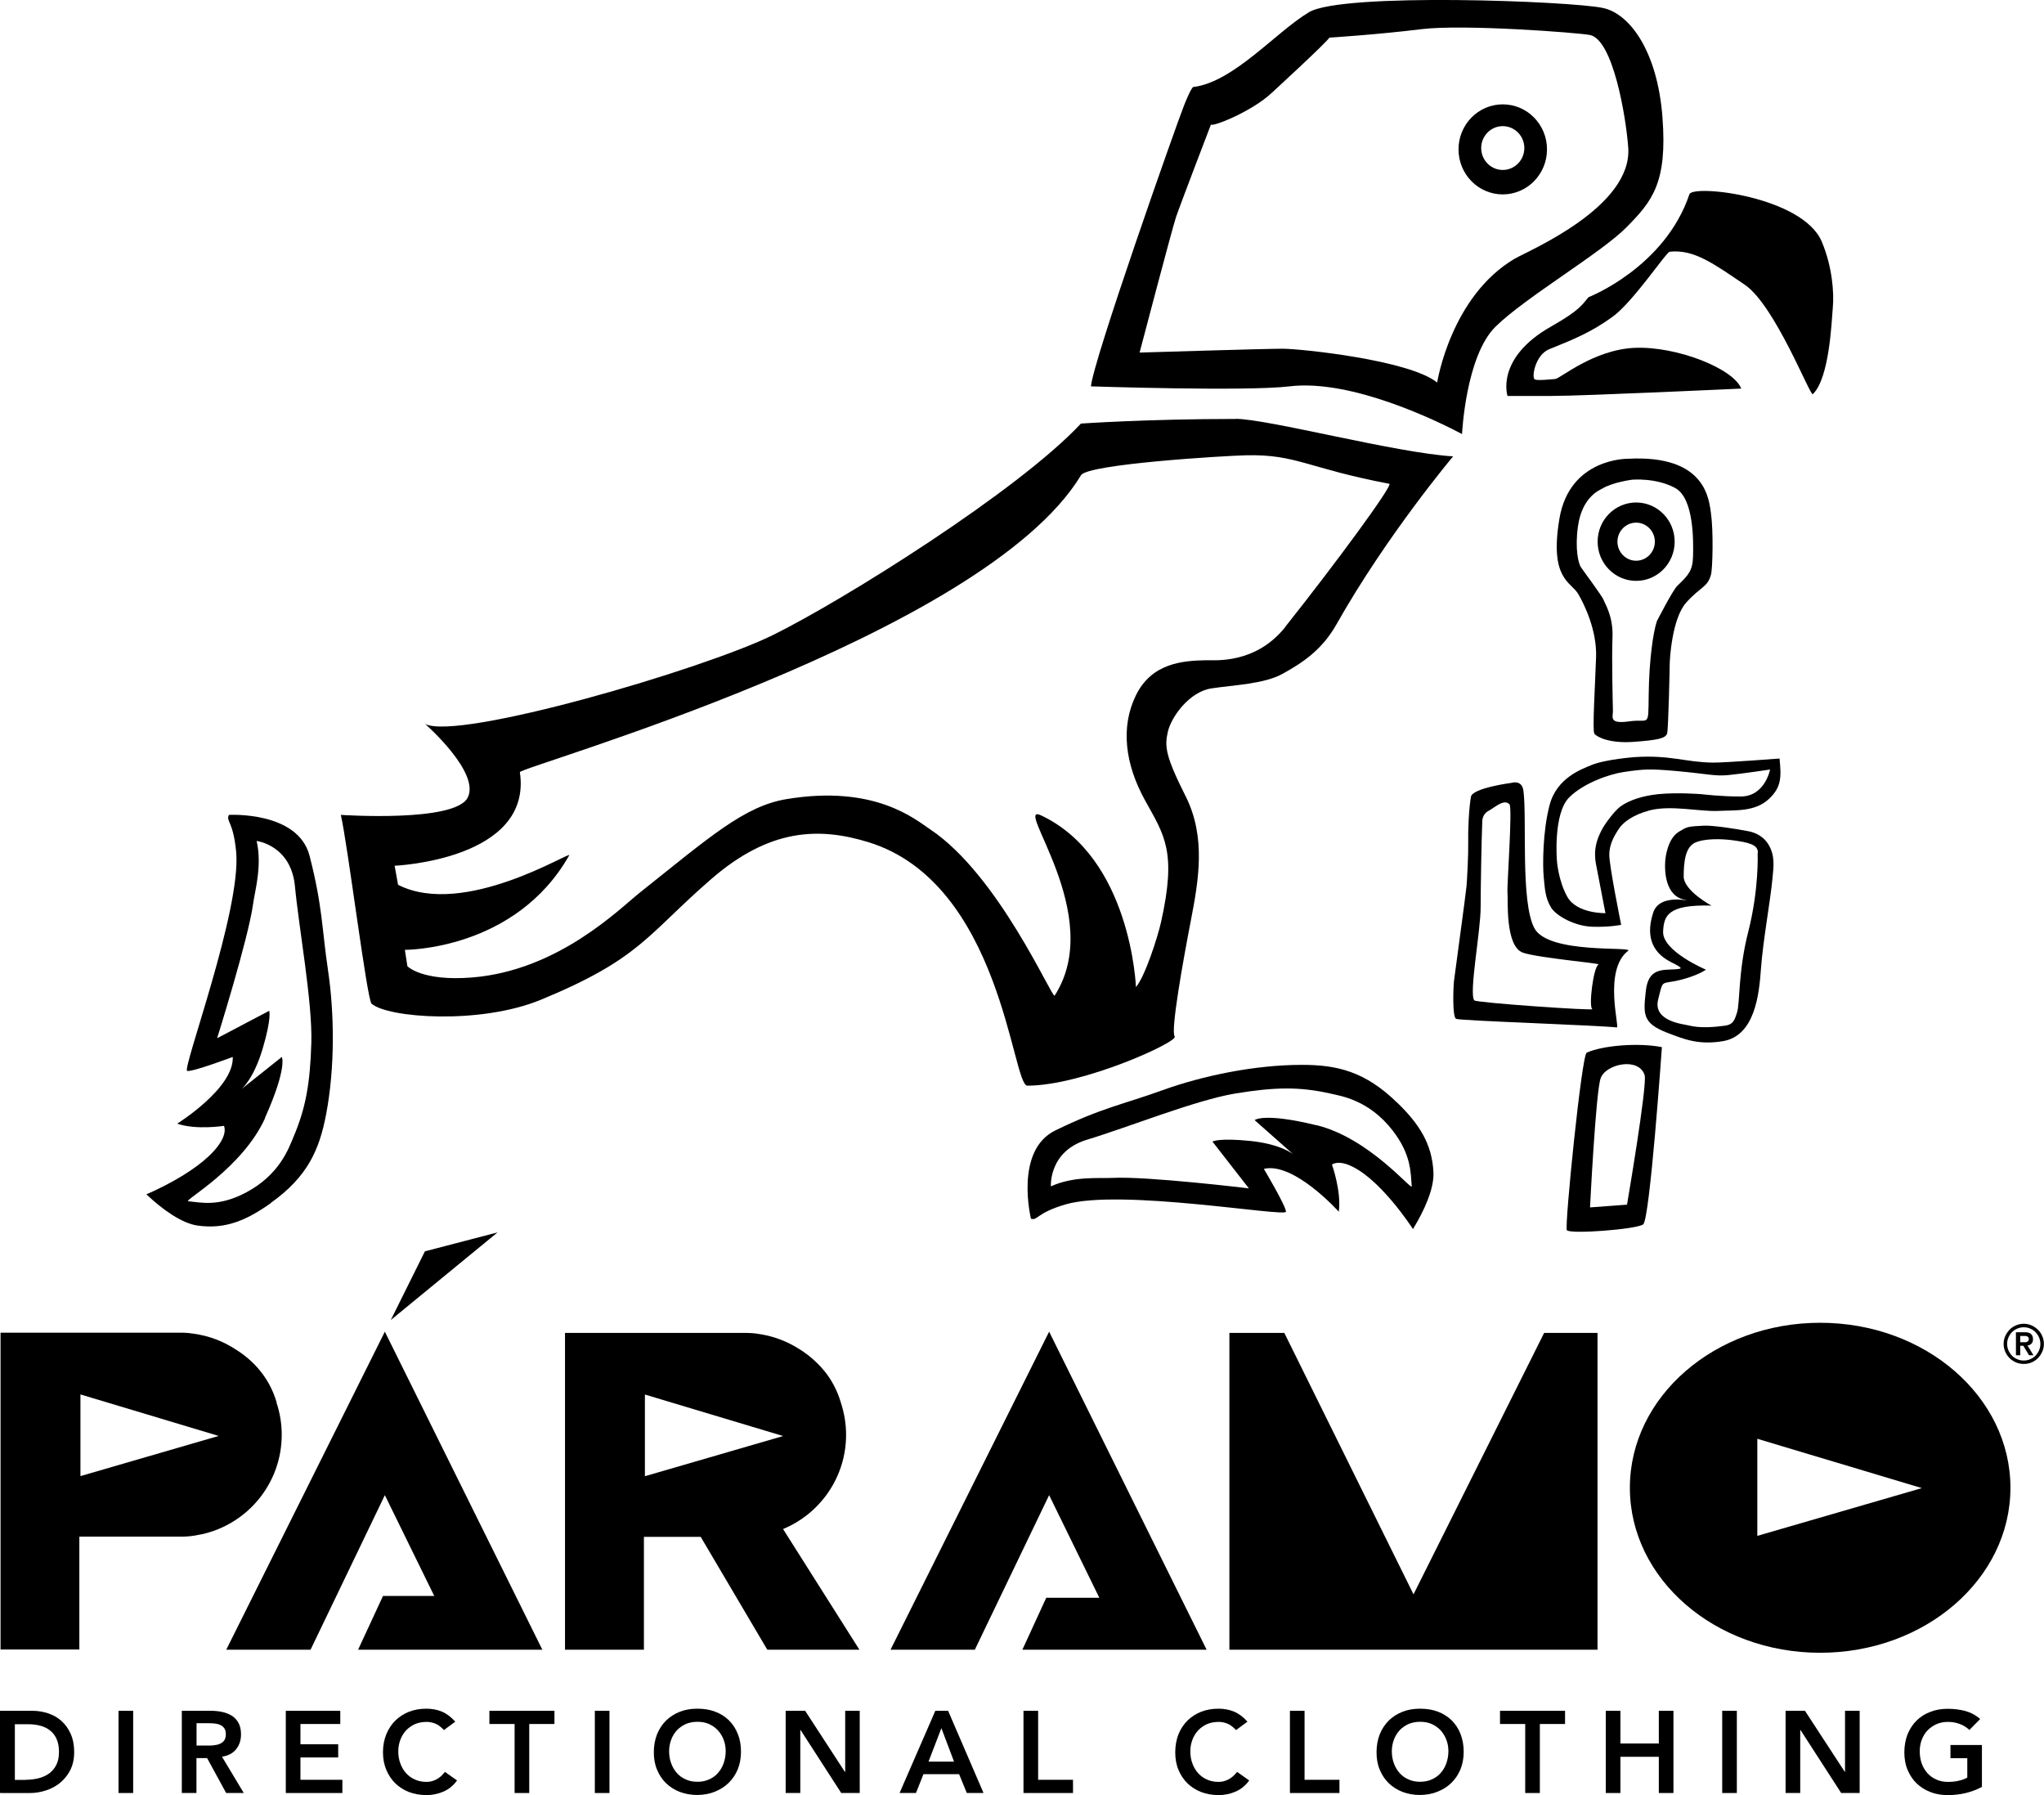 <?xml version="1.0" encoding="UTF-8"?><svg id="Layer_2" xmlns="http://www.w3.org/2000/svg" viewBox="0 0 185.73 163.08"><g id="Layer_1-2"><g><path d="m0,155.42h2.94c.49,0,.97.08,1.43.23.46.15.86.38,1.21.69.35.31.63.7.84,1.17.21.47.32,1.02.32,1.65s-.12,1.19-.36,1.66c-.24.47-.56.85-.94,1.16-.38.31-.81.53-1.28.68-.47.15-.93.23-1.38.23H0v-7.47Zm2.32,6.27c.41,0,.81-.05,1.18-.14.37-.09.69-.24.97-.44.27-.2.49-.46.65-.78.16-.32.24-.71.24-1.17s-.07-.84-.21-1.16c-.14-.32-.33-.58-.59-.78-.25-.2-.54-.35-.88-.44s-.72-.14-1.12-.14h-1.21v5.06h.99Z"/><rect x="10.77" y="155.42" width="1.33" height="7.47"/><path d="m16.53,155.42h2.59c.36,0,.71.03,1.04.1.33.07.63.18.89.34.26.16.47.38.62.66.15.27.23.62.23,1.04,0,.54-.15.99-.45,1.36-.3.37-.73.59-1.28.67l1.98,3.3h-1.6l-1.73-3.17h-.97v3.17h-1.33v-7.47Zm2.36,3.16c.19,0,.38,0,.57-.03.19-.02.36-.06.52-.13.16-.07.29-.17.39-.3.1-.14.15-.33.15-.58,0-.22-.04-.39-.14-.53-.09-.13-.21-.23-.36-.3-.15-.07-.31-.11-.49-.13-.18-.02-.35-.03-.52-.03h-1.15v2.03h1.03Z"/><polygon points="25.97 155.42 30.92 155.42 30.92 156.62 27.3 156.62 27.3 158.46 30.73 158.46 30.73 159.66 27.3 159.66 27.3 161.69 31.11 161.69 31.11 162.89 25.97 162.89 25.97 155.42"/><path d="m40.34,157.17c-.27-.29-.54-.49-.8-.59-.26-.1-.51-.15-.78-.15-.39,0-.74.07-1.05.2-.31.14-.58.33-.81.57-.22.24-.4.53-.52.85-.12.32-.19.67-.19,1.05,0,.4.06.77.19,1.11.12.34.3.63.52.88.23.25.49.44.81.58.31.14.66.21,1.05.21.3,0,.6-.07.88-.22.28-.14.55-.37.79-.69l1.1.78c-.34.47-.75.8-1.23,1.01-.49.21-1,.32-1.55.32-.58,0-1.11-.1-1.59-.28-.48-.19-.89-.45-1.24-.79-.35-.34-.62-.75-.82-1.23-.2-.48-.3-1.01-.3-1.59s.1-1.14.3-1.63c.2-.49.47-.9.82-1.25.35-.34.76-.61,1.24-.8.48-.19,1.01-.28,1.59-.28.51,0,.98.09,1.41.27.43.18.83.49,1.21.91l-1.03.76Z"/><polygon points="46.76 156.62 44.47 156.62 44.47 155.42 50.38 155.42 50.38 156.62 48.09 156.62 48.09 162.89 46.76 162.89 46.76 156.62"/><rect x="54.05" y="155.42" width="1.33" height="7.47"/><path d="m59.41,159.19c0-.6.1-1.14.29-1.63.2-.49.47-.9.82-1.25.35-.34.76-.61,1.25-.8.48-.19,1.01-.28,1.59-.28.59,0,1.12.08,1.6.26.49.18.9.44,1.26.78.35.35.63.76.82,1.25.2.49.29,1.03.29,1.62s-.1,1.12-.29,1.59c-.2.48-.47.89-.82,1.23-.35.35-.77.61-1.26.81-.49.2-1.02.29-1.6.3-.58,0-1.1-.1-1.59-.28-.48-.19-.9-.45-1.25-.79-.35-.34-.62-.75-.82-1.23-.2-.48-.29-1.01-.29-1.59m1.39-.09c0,.4.06.77.19,1.11.12.34.3.63.52.88.22.25.49.44.81.58.31.14.66.21,1.05.21s.74-.07,1.05-.21c.32-.14.59-.33.81-.58.22-.25.4-.54.52-.88.12-.34.19-.71.19-1.11,0-.37-.06-.72-.19-1.05-.12-.32-.3-.6-.52-.85-.23-.24-.5-.43-.81-.57-.31-.14-.67-.2-1.05-.2s-.74.07-1.05.2c-.31.14-.58.33-.81.57-.22.24-.4.53-.52.85-.12.32-.19.67-.19,1.05"/><polygon points="71.39 155.42 73.16 155.42 76.77 160.97 76.8 160.97 76.8 155.42 78.12 155.42 78.12 162.89 76.44 162.89 72.74 157.16 72.72 157.16 72.72 162.89 71.39 162.89 71.39 155.42"/><path d="m85,155.42h1.15l3.22,7.47h-1.52l-.7-1.71h-3.24l-.68,1.71h-1.49l3.25-7.47Zm1.69,4.62l-1.15-3.04-1.17,3.04h2.32Z"/><polygon points="93 155.42 94.33 155.42 94.33 161.69 97.5 161.69 97.5 162.89 93 162.89 93 155.42"/><path d="m112.31,157.17c-.27-.29-.54-.49-.8-.59-.26-.1-.51-.15-.78-.15-.39,0-.74.07-1.05.2-.31.14-.58.33-.81.57-.22.24-.4.53-.52.85-.12.32-.19.67-.19,1.05,0,.4.06.77.19,1.11.12.34.3.63.52.88.23.25.49.44.81.58.31.14.66.21,1.05.21.3,0,.6-.07.88-.22.29-.14.55-.37.8-.69l1.1.78c-.34.47-.75.8-1.23,1.01-.49.21-1,.32-1.55.32-.58,0-1.11-.1-1.59-.28-.48-.19-.89-.45-1.24-.79-.35-.34-.62-.75-.82-1.23-.2-.48-.29-1.01-.29-1.59s.1-1.14.29-1.63c.2-.49.47-.9.82-1.25.35-.34.76-.61,1.24-.8.48-.19,1.01-.28,1.59-.28.5,0,.98.09,1.41.27.43.18.84.49,1.21.91l-1.03.76Z"/><polygon points="117.21 155.42 118.54 155.42 118.54 161.69 121.71 161.69 121.71 162.89 117.21 162.89 117.21 155.42"/><path d="m125.08,159.19c0-.6.1-1.14.29-1.63.2-.49.47-.9.82-1.25.35-.34.76-.61,1.25-.8.48-.19,1.01-.28,1.59-.28.58,0,1.12.08,1.6.26.49.18.9.44,1.26.78.35.35.63.76.82,1.25.19.49.29,1.03.29,1.62s-.1,1.12-.29,1.59c-.2.48-.47.89-.82,1.23-.35.35-.77.61-1.26.81-.49.2-1.02.29-1.6.3-.58,0-1.1-.1-1.59-.28-.48-.19-.9-.45-1.25-.79-.35-.34-.62-.75-.82-1.23-.2-.48-.29-1.01-.29-1.59m1.39-.09c0,.4.06.77.19,1.11.12.34.3.63.52.88.22.25.49.44.81.58.31.14.66.21,1.05.21s.74-.07,1.05-.21c.32-.14.59-.33.81-.58.22-.25.4-.54.52-.88.12-.34.19-.71.19-1.11,0-.37-.06-.72-.19-1.05-.12-.32-.3-.6-.52-.85-.23-.24-.5-.43-.81-.57-.31-.14-.67-.2-1.05-.2s-.74.07-1.05.2c-.31.14-.58.33-.81.57-.22.24-.4.53-.52.85-.12.32-.19.67-.19,1.05"/><polygon points="138.59 156.62 136.3 156.62 136.3 155.42 142.21 155.42 142.21 156.62 139.92 156.62 139.92 162.89 138.59 162.89 138.59 156.62"/><polygon points="145.91 155.42 147.24 155.42 147.24 158.39 150.73 158.39 150.73 155.42 152.06 155.42 152.06 162.89 150.73 162.89 150.73 159.6 147.24 159.6 147.24 162.89 145.91 162.89 145.91 155.42"/><rect x="156.49" y="155.42" width="1.33" height="7.47"/><polygon points="162.25 155.42 164.01 155.42 167.63 160.97 167.65 160.97 167.65 155.42 168.98 155.42 168.98 162.89 167.3 162.89 163.6 157.16 163.58 157.16 163.58 162.89 162.25 162.89 162.25 155.42"/><path d="m180.08,162.34c-.92.49-1.95.74-3.09.74-.58,0-1.11-.09-1.59-.28-.48-.19-.9-.45-1.25-.79-.35-.34-.62-.75-.82-1.23-.2-.48-.29-1.01-.29-1.59s.1-1.14.29-1.63c.2-.49.47-.9.82-1.25.35-.34.76-.61,1.25-.79.48-.19,1.01-.28,1.59-.28s1.1.07,1.6.2c.5.14.95.38,1.34.73l-.98.99c-.24-.23-.53-.41-.87-.54-.34-.13-.7-.19-1.08-.19s-.74.07-1.05.21c-.31.14-.58.33-.81.57-.22.24-.4.52-.52.85-.12.32-.18.67-.18,1.04,0,.4.06.77.18,1.11.12.34.3.63.52.88.23.25.49.44.81.58.31.14.66.21,1.05.21.34,0,.66-.03.96-.1.3-.06.56-.16.8-.29v-1.76h-1.53v-1.2h2.86v3.82Z"/><polygon points="20.56 149.87 34.97 120.98 49.28 149.87 32.54 149.87 34.8 144.99 39.46 144.99 34.97 135.83 28.22 149.87 20.56 149.87"/><polygon points="80.92 149.87 95.33 120.98 109.64 149.87 92.9 149.87 95.07 145.15 99.89 145.15 95.33 135.83 88.58 149.87 80.92 149.87"/><polygon points="111.71 121.09 111.71 149.87 145.16 149.87 145.16 121.09 140.31 121.09 128.44 144.84 116.7 121.09 111.71 121.09"/><polygon points="35.51 119.92 38.61 113.68 45.21 111.96 35.51 119.92"/><path d="m165.39,120.17c-9.55,0-17.29,6.71-17.29,14.99s7.74,14.99,17.29,14.99,17.29-6.71,17.29-14.99-7.74-14.99-17.29-14.99m-5.71,19.37v-8.83l14.95,4.48-14.95,4.34Z"/><path d="m25.14,127.42c-.65-2.26-2.12-3.84-3.76-4.85-1.11-.72-2.37-1.21-3.74-1.4-.4-.06-.78-.1-1.13-.1-1.65,0-16.46,0-16.46,0v28.78h7.16s0-10.25,0-10.25h9.29c.55,0,1.09-.06,1.62-.18.05,0,.1-.02.16-.03,0,0,.01,0,.02,0,4.17-.9,7.3-4.61,7.3-9.05,0-1.02-.17-2.01-.48-2.93m-17.81,6.68v-7.41l12.56,3.77-12.56,3.65Z"/><path d="m71.15,138.91c3.36-1.39,5.73-4.7,5.73-8.56,0-1.02-.17-1.99-.47-2.91-.33-1.14-.86-2.1-1.51-2.9,0,0-.01-.01-.02-.02-.4-.49-.85-.92-1.32-1.3,0,0-.02-.01-.02-.02-.09-.07-.18-.13-.26-.2-.02-.01-.03-.02-.05-.03-.09-.07-.18-.13-.26-.19-.01,0-.02-.01-.03-.02-.11-.07-.22-.14-.33-.21-1.03-.66-2.2-1.12-3.45-1.33-.29-.05-.56-.09-.83-.11h-.01c-.19-.01-.36-.02-.53-.02h-.19c-2.29,0-15.38,0-16.22,0h-.04v28.78h7.17s0-10.25,0-10.25h5.16l6.05,10.25h8.37l-6.93-10.95Zm-12.55-4.81v-7.41l12.56,3.77-12.56,3.65Z"/><path d="m182.06,122.09c0-.25.05-.49.15-.71.1-.22.23-.41.39-.58s.36-.3.58-.39c.22-.1.46-.15.71-.15s.49.05.71.15c.22.1.41.23.58.39.17.17.3.36.39.58.1.22.15.46.15.71s-.05.49-.15.71c-.1.22-.23.42-.39.58-.17.17-.36.3-.58.39-.22.1-.46.14-.71.14s-.49-.05-.71-.14c-.22-.1-.42-.23-.58-.39-.17-.17-.3-.36-.39-.58-.1-.22-.15-.46-.15-.71m.32,0c0,.21.04.4.12.59.08.18.19.34.32.48s.3.24.48.32c.18.08.38.12.59.12s.4-.04.59-.12c.19-.08.35-.19.48-.32.13-.14.24-.3.32-.48.08-.19.12-.38.12-.59s-.04-.4-.12-.59c-.08-.18-.19-.34-.32-.48-.14-.14-.3-.24-.48-.32-.18-.08-.38-.12-.59-.12s-.4.04-.59.12c-.19.08-.35.19-.48.32s-.24.3-.32.48c-.08.19-.12.38-.12.59m.8-1.06h.81c.25,0,.44.05.56.16.12.11.18.26.18.47,0,.18-.05.32-.14.41-.1.09-.21.15-.36.16l.54.89h-.4l-.52-.86h-.28v.86h-.39v-2.09Zm.39.91h.28c.06,0,.12,0,.18,0,.06,0,.11-.02.16-.04.05-.02.09-.05.11-.09.03-.04.05-.09.05-.16s-.01-.12-.05-.16c-.03-.04-.07-.07-.11-.09-.05-.02-.1-.03-.16-.03-.06,0-.12,0-.18,0h-.28v.59Z"/><path d="m151.06,10.63c-.46-5.98-2.97-9.4-5.42-9.91-2.94-.62-23.68-1.42-26.7.39-3.02,1.81-6.81,6.31-10.47,6.79,0,0-.11-.24-.87,1.65-.75,1.89-8.3,23.3-8.47,25.55,0,0,14.16.47,18.03,0,5.69-.69,13.58,3.22,15.69,4.33,0,0,.33-7.08,3.04-9.75,2.71-2.67,9.6-6.69,11.92-9.05,2.32-2.36,3.71-4.01,3.25-9.99m-13.39,12.84c-5.85,3.42-7.08,11.27-7.08,11.27-2.55-2.05-12.42-3.07-14.04-3.07s-13,.35-13,.35c0,0,2.96-11.27,3.31-12.31.35-1.05,3.19-8.45,3.19-8.45-.23.41,3.66-1.06,5.57-2.89,0,0,5.05-4.64,5.17-4.96,0,0,4.53-.29,8.36-.77,3.83-.47,14.29.32,15.32.53,2.09.41,3.27,7.36,3.48,10.21.41,5.43-9.08,9.39-10.27,10.09"/><path d="m136.55,9.48c-2.22,0-4.02,1.83-4.02,4.09s1.8,4.09,4.02,4.09,4.02-1.83,4.02-4.09-1.8-4.09-4.02-4.09m0,5.96c-1.08,0-1.96-.89-1.96-1.99s.88-1.99,1.96-1.99,1.96.89,1.96,1.99-.88,1.99-1.96,1.99"/><path d="m136.98,35.96s-1.13-3.41,3.95-6.29c2.68-1.52,2.83-2,3.41-2.67,0,0,6.92-2.68,9.17-9.35.31-.92,10.29.18,12.03,4.31.97,2.31,1.12,4.68,1,5.98-.11,1.3-.31,6.44-1.82,7.87-.23.22-3.44-8.1-6.19-9.95-2.75-1.85-4.58-3.24-6.81-2.99-.33.04-3.29,4.52-5.18,5.9-1.9,1.38-3.49,2.04-5.76,2.95-1.28.51-1.64,2.59-1.32,2.75.23.12,1.39,0,1.86-.04.46-.04,3.48-2.67,7.23-2.83,3.75-.16,8.94,1.85,9.67,3.7,0,0-14.32.67-17.22.67h-4.02Z"/><path d="m155.48,46.71c-.19-1.26-.39-5.43-7.59-5.03,0,0-5.26-.08-6.19,5.43-.93,5.51,1.05,5.74,1.7,6.84.5.85,1.7,3.22,1.63,5.7-.08,2.48-.35,6.73-.16,7,.2.28,1.32.9,3.52.75,2.21-.16,2.98-.31,3.1-.79.11-.47.23-5.94.23-6.29s.19-4.13,1.51-5.59c1.32-1.46,1.92-1.36,2.24-2.52.15-.54.23-4.03,0-5.51m-1.63,3.85c-.04,1.3-.41,1.69-1.43,2.67-.43.42-1.86,3.22-1.86,3.22-.34,1.03-.7,3.54-.74,6.65-.04,3.11.07,2.18-1.74,2.44-1.94.28-1.49-.4-1.51-.98-.01-.39-.12-4.76-.04-6.65.08-1.89-.68-3.04-.8-3.38-.11-.34-1.83-2.63-2.07-2.99-.23-.35-.55-1.66-.27-3.7.37-2.68,1.96-3.3,2.17-3.42.96-.6,2.75-.83,2.75-.83,0,0,2.17-.2,3.91.75,1.74.94,1.66,4.91,1.63,6.21"/><path d="m148.67,45.65c-1.93,0-3.5,1.59-3.5,3.56s1.57,3.56,3.5,3.56,3.5-1.59,3.5-3.56-1.57-3.56-3.5-3.56m0,5.29c-.94,0-1.7-.78-1.7-1.73s.76-1.73,1.7-1.73,1.7.78,1.7,1.73-.76,1.73-1.7,1.73"/><path d="m161.7,68.91s-4.92.38-6.03.37c-2.5-.02-3.86-.71-7.12-.5,0,0-2.67.2-3.93.72-.86.36-3.15,1.14-3.81,3.62-.64,2.4-.64,5.56-.54,6.53.1.98.11,1.88.67,2.8.48.77,2.15,1.68,3.71,1.74,1.55.06,2.66-.17,2.66-.17,0,0-1.1-5.41-1.08-6.39.01-.78.29-1.48.9-2.38.38-.55,1.23-1.22,2.77-1.63,1.91-.5,4.62.13,6.21.05,1.63-.08,3.39.1,4.66-1.12,1.1-1.05,1.1-1.94.93-3.64m-3.51,3.45c-1.78.01-3.58-.21-3.58-.21,0,0-2.17-.18-3.95,0-1.36.14-2.63.54-3.42,1.12-.52.38-1.43,1.58-1.73,2.19-.32.65-.78,1.61-.47,3.14.26,1.32.84,4.36.84,4.36,0,0-2.59.06-3.46-1.48-.84-1.5-.95-3.31-.95-3.31,0,0-.35-4.25,1.11-5.72,1.28-1.29,3.64-2.12,4.94-2.31,1.88-.28,2.41-.3,4.72-.1,2.9.26,3.56.49,4.75.38,1.19-.11,3.85-.51,3.85-.51,0,0-.46,2.43-2.64,2.45"/><path d="m139.42,84.32c-1.27-2.41-.66-9.89-.99-12.47-.13-1.05-1.08-.73-1.08-.73,0,0-3.54.46-3.69,1.26-.19,1.06-.28,3.13-.25,4.19.02,1.06-.09,3.12-.15,3.91-.07.79-1.1,8.22-1.15,8.7-.05.48-.16,3.2.2,3.38.36.17,12.77.58,14.61.78.27.03-1.26-5.21,1.02-6.96.56-.43-7.25.34-8.52-2.06m5.27,7.35c.36.18-10.56-.57-10.73-.79-.5-.64.59-6.34.58-8.47,0-1.72.08-6.21.15-7.84.02-.39.23-.73.57-.91.62-.34,1.41-1.11,1.9-.59.29.3-.25,7.54-.18,8.05.07.51-.25,4.86,1.41,5.43,1.4.48,7.14.97,6.87,1.07-.47.17-.93,3.88-.57,4.05"/><path d="m160.66,76.67c-.39-.62-1.05-1.01-1.76-1.15-1.16-.23-3.3-.55-4.08-.51-1.24.07-1.47.07-1.99.39-.25.16-1.07.42-1.44,2.24-.19.93-.25,3.52,1.46,4.04,1.72.52-1.97-.82-2.63,1.23-.61,1.87-.31,3.52,1.61,4.49,1.2.6,1.03.61.36.66-1.16.07-2.42-.11-2.64,1.97-.23,2.08-.32,2.92,1.91,3.78,1.58.61,2.87,1.14,5.08.78,2.94-.48,3.31-4.31,3.47-6.57.19-2.61.85-6.1,1.05-8.25.09-.98.27-2.05-.4-3.1m-.95.84s.14,3.24-.85,7.12c-.94,3.67-.74,6.51-1.03,7.38-.2.58-.29,1.06-1.09,1.17-.94.13-2.29.25-3.33-.03-.41-.11-3.24-.35-2.74-2.35.5-2,.19-1.28,2.22-1.83,1.53-.42,2.12-.88,2.12-.88,0,0-3.97-1.67-3.89-3.46.07-1.46.43-2.47,4.39-2.36,0,0-2.51-1.35-2.52-2.64,0-1.46.19-2.65,1-3.06.81-.4,2.41-.39,3.57-.22,1.13.17,2.27.33,2.16,1.17"/><path d="m144.17,95.65c-.45.21-2.01,15.71-1.8,16.1.2.4,6.34-.06,6.94-.52.61-.46,1.7-16.1,1.7-16.1-2.17-.43-5.45-.14-6.85.51m3.68,13.8l-3.36.25s.52-10.45.96-11.72c.44-1.31,3.47-1.97,4-.3.27.85-1.6,11.77-1.6,11.77"/><path d="m127,100.22c-2.95-2.9-5.52-3.48-8.71-3.48-4.3,0-9.05,1-12.65,2.3-3.6,1.3-5.51,1.59-9.75,3.66-3.74,1.82-2.21,8.02-2.21,8.02.64.18.45-.51,3.13-1.3,4.99-1.47,20.04,1.18,20.04.66s-2.01-3.89-2.01-3.89c2.73-.66,6.81,3.89,6.81,3.89.25-1.85-.62-4.28-.62-4.28,0,0,.42-.34,1.32-.04,2.89.98,6.04,5.9,6.04,5.9,1.06-1.74,1.94-3.71,1.86-5.19-.14-2.56-1.27-4.32-3.24-6.25m-7.38,2.01c-4.82-1.18-5.63-.47-5.63-.47l3.54,3.13s-1.05-.94-3.95-1.24c-2.9-.29-3.42.06-3.42.06l3.31,4.25s-9.29-1.12-12.42-.95c-1.13.06-3.49-.19-5.57.77,0,0-.23-3.19,3.31-4.25,3.54-1.06,9.87-3.6,13.46-4.19,3.6-.59,5.83-.62,8.59,0,1.02.23,3.54.59,5.69,3.36,1.71,2.21,1.63,3.82,1.74,5.07.04.47-3.83-4.37-8.65-5.55"/><path d="m24.61,109.28c3.36-2.39,4.41-4.85,5.02-8.03.82-4.3.75-9.23.18-13.07-.57-3.84-.49-5.8-1.68-10.43-1.05-4.08-7.33-3.72-7.33-3.72-.29.6.4.55.66,3.38.48,5.26-4.95,19.78-4.45,19.88.5.1,4.14-1.27,4.14-1.27.12,2.85-5.05,6.06-5.05,6.06,1.74.6,4.25.2,4.25.2,0,0,.25.48-.21,1.32-1.49,2.69-6.84,4.9-6.84,4.9,1.47,1.39,3.22,2.64,4.66,2.84,2.5.35,4.41-.45,6.66-2.05m-.54-7.74c2.05-4.58,1.53-5.53,1.53-5.53l-3.69,2.94s1.11-.86,1.95-3.7c.84-2.84.59-3.43.59-3.43l-4.73,2.49s2.84-9.05,3.27-12.21c.15-1.14.84-3.45.32-5.71,0,0,3.12.37,3.48,4.11.35,3.73,1.6,10.53,1.49,14.23-.11,3.7-.51,5.94-1.63,8.57-.41.97-1.24,3.42-4.33,5.04-2.46,1.29-4,.9-5.23.78-.46-.05,4.94-3,7-7.58"/><path d="m112.26,38.06c-8.01,0-14.04.42-14.04.42-5.73,6.14-21.59,16.05-27.94,19.19-6.34,3.14-28.66,9.65-31.65,8.1,0,0,5.03,4.4,3.87,6.69-1.16,2.28-11.53,1.57-11.53,1.57.62,2.67,2.38,16.79,2.79,17.15,1.46,1.29,9.85,1.93,15.4-.36,9.06-3.74,9.63-5.9,15.48-10.97,5.29-4.58,9.75-4.72,14.24-3.35,12.13,3.71,13.08,22.13,14.47,22.13,5.03,0,13.77-4,13.39-4.47-.39-.47.77-6.92,1.47-10.54.7-3.62,1.39-7.55-.46-11.25-1.86-3.7-1.94-4.56-1.63-5.9.31-1.34,1.94-3.62,3.95-3.93,2.01-.31,4.8-.39,6.5-1.34,1.7-.95,3.53-2.1,4.87-4.48,4.57-8.1,10.6-15.26,10.6-15.26-5.18-.31-16.86-3.41-19.77-3.41m4.53,18.9c-2.7,3.39-6.38,3.02-7.2,3.03-2.17.04-4.95.27-6.38,3.18-1.43,2.91-.97,6.29.81,9.52,1.78,3.22,2.91,4.65,1.47,11.09-.31,1.38-1.46,4.96-2.28,5.9,0,0-.43-11.75-8.63-15.6-2.63-1.23,5.96,9.07,1.24,16.38-.21.32-5.07-10.95-11.3-15.1-1.37-.91-5.03-4.09-13.08-2.75-3.84.64-7.01,3.48-13.31,8.49-1.9,1.52-7.43,7.08-15.24,7.71-4.55.37-5.88-1.02-5.88-1.02l-.23-1.49s10.02.07,14.93-8.58c.3-.52-9.52,5.74-15.55,2.67l-.31-1.73s12.56-.53,11.38-8.5c-.07-.47,42.08-12.26,50.99-26.98.62-1.02,13.12-1.77,15.01-1.81,4.57-.1,5.57,1.18,13,2.59.39.08-4.87,7.23-9.44,12.98"/></g></g></svg>